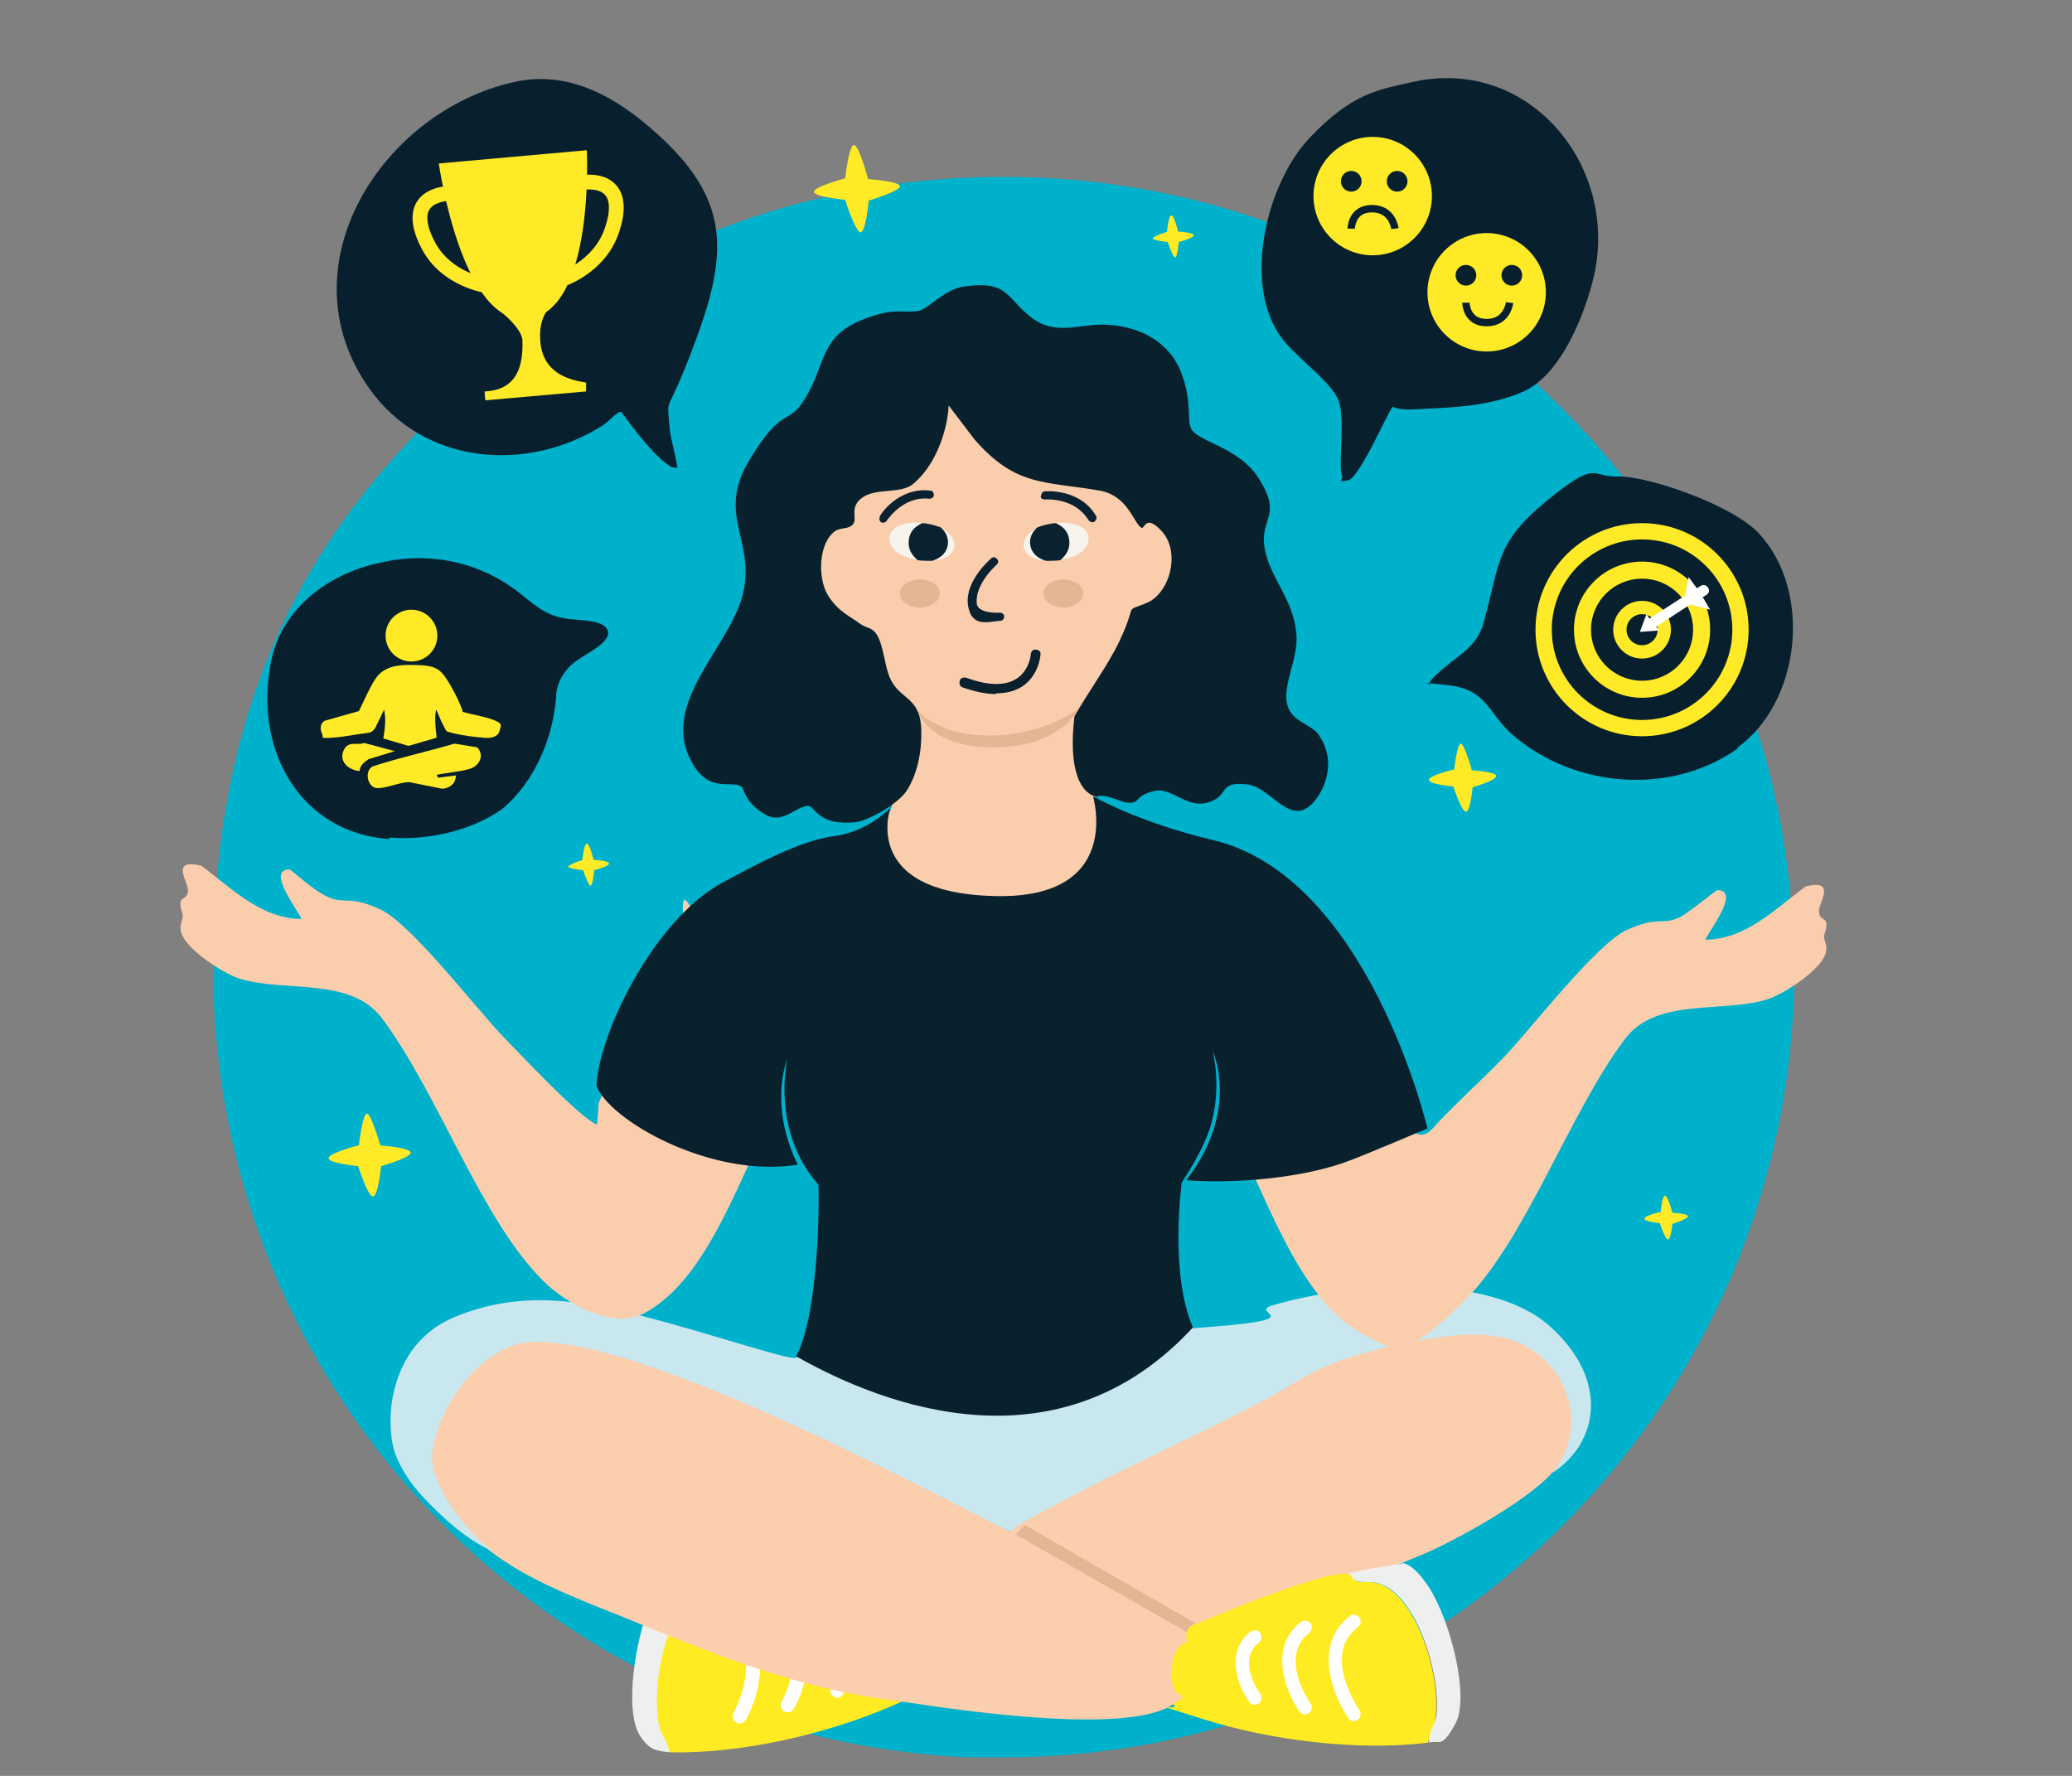 <?xml version="1.0" encoding="UTF-8"?>
<svg id="Calque_1" xmlns="http://www.w3.org/2000/svg" version="1.1" viewBox="0 0 280 240">
  <rect x="0" y="0" width="280" height="240" fill="#808080" stroke="none"/>
  <!-- Generator: Adobe Illustrator 29.3.1, SVG Export Plug-In . SVG Version: 2.1.0 Build 151)  -->
  <defs>
    <style>
      .st0 {
        fill: #09212d;
      }

      .st1 {
        stroke: #ffea27;
        stroke-width: 2px;
      }

      .st1, .st2, .st3, .st4 {
        fill: none;
      }

      .st1, .st3, .st4 {
        stroke-miterlimit: 10;
      }

      .st5 {
        fill: #fbcead;
      }

      .st6 {
        fill: #0a212f;
      }

      .st7 {
        fill: #e4b693;
      }

      .st8 {
        fill: #fff;
      }

      .st3, .st4 {
        stroke: #08202d;
      }

      .st9 {
        fill: #ffea27;
      }

      .st10 {
        fill: #f6f4ec;
      }

      .st11 {
        fill: #c9e7ee;
      }

      .st12 {
        fill: #00b1cc;
      }

      .st13 {
        fill: #facead;
      }

      .st4 {
        stroke-width: 3px;
      }

      .st14 {
        fill: #08202d;
      }

      .st15 {
        fill: #ffeb21;
      }

      .st16 {
        fill: #facdac;
      }

      .st17 {
        fill: #eef0ef;
      }
    </style>
  </defs>
  <path class="st6" d="M118.5,77.7s0,0,0-.1c-.2-.3-.1-.7.2-.9.2-.1,4.6-2.9,9-.3.3.2.4.6.2.9-.2.3-.6.4-.9.2-3.7-2.2-7.5.2-7.6.3-.3.2-.6.1-.8,0Z"/>
  <path class="st6" d="M142.4,77.7s0,0,0-.1c-.2-.3-.1-.7.2-.9.2-.1,4.6-2.9,9-.3.3.2.4.6.2.9-.2.3-.6.4-.9.2-3.7-2.2-7.5.2-7.6.3-.3.2-.6.1-.8,0Z"/>
  <g>
    <path class="st12" d="M242.5,130.6c0,44.5-27.2,82.6-65.9,98.7-12.6,5.3-26.5,8.2-41,8.2s-2.2,0-3.3,0c-3.3,0-6.5-.3-9.6-.7-14.3-1.7-27.7-6.3-39.7-13.1-32.4-18.4-54.2-53.1-54.2-93s15.7-64,40.2-83.6c1.7-1.4,3.5-2.7,5.4-4,11-7.7,23.6-13.4,37.1-16.5,7.8-1.8,15.8-2.7,24.1-2.7,41.1,0,76.7,23.2,94.6,57.2,2.4,4.5,4.4,9.2,6.1,14.1,4,11.2,6.1,23.2,6.1,35.7Z"/>
    <g>
      <path class="st15" d="M98.6,213.1c0,0-.2.8-.8,1s-1.6.2-2.5.5c-5.5,1.9-7.5,13.7-6.3,18.7s1.2,2.2,1.3,3.5c9.5.3,21.3-2.4,30.1-6.2.6-.3,2.8-1,3.6-2.4-.6-.3-1.3-.5-1.3-1.1,1.2-.1,1.5-2.2,1-4.2s-1.5-2.9-2.3-2.8c0-1.2-.2-1.7-.6-2.1-.7-.3-19.7-6.2-22.3-4.9Z"/>
      <path class="st17" d="M91.6,212.3c-1.6.4-2.8,2.6-3.3,3.6-2.5,5-4,15.4-1.8,18.7,1.3,2,2.3,2,3.9,2.2-.1-1.6-1.1-2.3-1.3-3.5-1.2-5,.8-16.8,6.3-18.7s1.8-.2,2.5-.5,1-1.2,1.1-1.3c-3.6-.4-5.7-.4-7.3-.6Z"/>
      <path class="st8" d="M113.2,229.4c-.2,0-.3,0-.5-.1-.5-.3-.6-.8-.4-1.3h0c.1-.2,2.7-4.9-.5-6.9-.4-.3-.6-.9-.3-1.3.3-.4.9-.6,1.3-.3,3.8,2.3,2.4,7.2,1.1,9.5-.2.3-.5.5-.8.5Z"/>
      <path class="st8" d="M106.5,231.4c-.2,0-.3,0-.5-.1-.5-.3-.6-.8-.4-1.3h0c.2-.3,3.7-6.8-.7-9.5-.4-.3-.6-.9-.3-1.3.3-.4.9-.6,1.3-.3,4.8,3,3,9.2,1.4,12-.2.3-.5.5-.8.5Z"/>
      <path class="st8" d="M100,232.9c-.2,0-.3,0-.5-.1-.5-.3-.6-.8-.4-1.3h0c.2-.3,4.3-7.9-.9-11.2-.4-.3-.6-.9-.3-1.3.3-.4.9-.6,1.3-.3,5.4,3.4,3.4,10.5,1.6,13.7-.2.3-.5.5-.8.5Z"/>
    </g>
    <path class="st5" d="M137.1,207.3c3.1,1.7,6.2,3.4,9.4,5,3.7,1.9,7.9,3.4,11.2,5.7,5.2,3.6,6.4,9.8-.2,12.9-6.5,2.9-23.2.8-30.6-.2-3.2-.5-6.5-.9-9.6-1.4-4-.7-7.9-1.6-11.8-2.8-6.3-1.9-12.6-4.4-18.7-6.9-8.5-3.6-17.9-6.4-24.3-13.4-7.6-8.1-5.3-18.7,4.3-23.7,4.2-2.1,8.8-2,13.5-1.2,12.1,2.2,24.4,8.9,35.5,15,6.9,3.8,14.4,7.2,21.3,11h0Z"/>
    <path class="st11" d="M209.8,199c5.3-6.9-.3-17.4-8.4-18.2-6.2-.6-17.6,1.9-23.3,4.5-1.8.8-3.3,2.2-5,3.1-11.3,6-23,11.1-34.2,17.4-.5.3-1.1,1.1-1.6,1.5-4.5-1.7-50.2-27.3-65.9-25.9-6.5.6-12.5,9-13,15.2-.3,4.3,4.9,10.6,8.1,13-2.6-1.1-5.1-3.2-6.3-4.3-2.9-2.7-5.3-5.1-6.7-8.6-1.6-4.1-1.2-14.9,7.9-18.7,8.7-3.6,16.7-2.4,25.6-.1s19.5,5.9,20.5,5.6.8-.8,1-.9c.7-.2,2.1-.1,2.8-.4s.3-.7.4-.7c17.7,2,31.9-.8,49.4-2s7.2-2,10.9-3.1c10.5-3.1,29.2-4.5,37.4,2.8s6.6,15.9.3,19.9Z"/>
    <path class="st5" d="M210.5,198.1c-2.8,4.1-13.8,10.1-18.3,12-16.2,6.8-28.5,9.5-32.6,11.1s-3.7-1.6-6.8-2.8c-4.1-1.6-6.9-4.9-10.8-7-1.2-.7-3.6-1.4-5.3-2.9s2.3-3.1,3.3-3.7c10.5-5.9,21.6-10.6,32.2-16.3,1.7-1,3.4-2.1,5.2-3,3.2-1.7,7.3-2.8,11-3.7,5.2-1,11.9-2.5,16.9-.3,6.3,2.7,9.2,10.7,5.2,16.5h0Z"/>
    <path class="st14" d="M215.4,37.3c-1.2,5.1-4.4,13.3-9.5,15.6s-11.5,2.2-14.4,2.4-3.2-.4-3.3-.3c-.5.3-4.4,9.5-6,9.9s-.7-.3-.8-.5c-.7-1.4.6-8.2-.7-10.7s-5.9-5.7-7.7-8.3c-5.1-7.3-1.8-20.7,4-26.8s9.4-6.5,13.8-7.5c15.7-3.6,28,11.2,24.6,26.2Z"/>
    <path class="st14" d="M234.9,101.1c-9.1,6.5-22.2,5.4-30.5-1.8-3.4-3-3.4-6.1-8.7-6.7s-1.6,0-2.5,0c-.4-.3.9-1.4,1.1-1.6,2.4-2.3,5.3-3.4,6.2-6.9,2.2-7.8,1.5-10.7,8.5-16.4s5.8-3.2,9.7-3.3,15.4,3.8,19,7.7c7.3,7.9,5.6,22.9-3,29Z"/>
    <path class="st14" d="M91.6,63.2c-.5,0-.8,0-1.2-.3-1.9-1.2-5.1-5.3-6.4-7.2-.4-.3-1.8,1.3-2.4,1.7-10.3,6.6-24.3,5.5-31.7-4.9-11.7-16.5,1.7-37.4,19.5-41.4,7.4-1.7,13.9,2,19.3,6.9,9.7,8.7,9.8,15.7,5.5,27.5s-4.1,7.3-3.7,12.4c0,.9,1.2,5.2,1,5.4Z"/>
    <path class="st14" d="M52.6,113.4c-12.1-.9-18.1-12-16.1-23.3,1.1-7.2,7.1-12.2,14.2-13.9,6.6-1.7,13.5-.6,19.2,3.7,1.9,1.5,3.7,3.2,6.1,3.6,2.1.5,6.2,0,6.2,2.2-.4,1.4-2.4,2.3-4,3.4-1.6,1-2.7,2.6-3,4.4-.3,5.9-2.8,12-7.3,15.8-4,2.9-10,4.3-15.1,3.9h-.2Z"/>
    <path class="st16" d="M118.8,49.2c-4.2,1.2-6.7,15.3-6.7,18.3-.6-2.2-2.2-5.9-4.8-3.8-3.3,2.7-.3,15.3,4,20s12.4,13.6,9.6,24c-2.8,10.3-9,9.2-9,9.2,0,0-.2,21,22.2,19,22.4-2,23.8-20.7,23.8-20.7,0,0-9.2-.6-10.3-9.4-1.1-8.7,1.6-16,8-23.4,6.4-7.4,10.9-17.3,8.1-19s-4.5-.7-5.5,3.1c-3.5-5.8.5-13.1-12.1-18.8-6.9-3.1-19.7-.5-27.5,1.7Z"/>
    <path class="st0" d="M148.5,107.7c-1.3,0-4.4-1.6-3.3-10.9,1.8-3.2,4.6-7,6.1-10.2s1.4-4,1.7-4.3,2.1-.7,2.8-1.3c2.6-1.9,3.5-6.7,1.2-9.2s-2.3-.1-2.8-.5c-1.1-.8-1.8-4.3-5.6-5-7.5-1.3-11.3-.5-16.9-6.9l-3.5-4.6c-.2,3.7-1.9,8.2-4.8,10.6-1.7,1.4-4.9.5-6.8,1.8s-.7,2.8-1.3,3.6-1.6.4-2.5,1c-2.2,1.7-2.3,6.2-1,8.5s3.4,3.2,4.3,3.9,1.5.5,2.2,1.3c1.1,1.4,1.2,4.5,2,6.2,1.3,2.9,4.1,2.4,4.2,7s-1.4,7.3-2,8.2c-1.2,1.8-5.2,4-6.8,4.2-5.2.6-5.6-2.2-6.5-2.2-2,.2-3.5,2.7-6.1,1s-2.5-3.3-2.9-3.6c-1.5-.9-4.3.9-6.6-3.1-4.8-8.2,5.4-15.9,6.9-23.4,1.4-6.9-3.6-10.3.7-17.5s5.2-5,7.1-7.7c3.9-5.6,1.7-9.8,10.7-12.2,2.2-.6,3.9-.1,5.2-.4s3.5-3,6.2-3.3c6-.8,5.5,1.6,9.1,4.3,3.4,2.5,6.6.6,10.4.9,4.2.3,8.1,2.3,9.7,6.4s.7,6.5,1.4,7.7c1.1,1.8,6.6,2.5,9.2,6.8,3.1,5,0,5.2.7,9.3s4,6.9,4.3,11.8c.2,3.1-1.8,6.5-1.3,9.1s3.3,2.8,4.3,4.3c1.8,2.6,1.6,5.6,0,8.2-3.5,5.3-6.1-1.1-9.7-1.5s-2.6,1.2-4.4,2.1c-3.4,1.8-5.5-1.8-8.1-1.2s-1.9,1.5-3.2,1.6-2.8-1.2-4.6-.9Z"/>
    <path class="st10" d="M121.9,70.9c1.6-.5,3.7-.3,5.3.5.8.4,1.4.9,1.7,1.7.7,3.1-4.4,3.1-6.9,2-2.1-.9-2.7-3.4-.1-4.2h0Z"/>
    <ellipse class="st7" cx="124.3" cy="80.2" rx="2.7" ry="1.9"/>
    <ellipse class="st7" cx="143.7" cy="80.2" rx="2.7" ry="1.9"/>
    <path class="st6" d="M135.2,83.9c.3,0,.5-.3.5-.6,0-.3-.3-.5-.6-.5,0,0-2.9.2-3.1-1.2-.3-2.7,2.7-5.3,2.7-5.3.2-.2.3-.5,0-.8-.2-.2-.5-.3-.8,0-.1.1-3.5,3-3.1,6.2s2.8,2.3,4.3,2.2Z"/>
    <path class="st6" d="M127,71.2c.6.4,1.2,1.3,1.1,2.3-.2,1.9-2.2,2.3-2.2,2.3,0,0-1.5,0-1.9-.1-.8-.7-1.3-1.5-1.2-2.6s.6-1.8,1.8-2.4c.8,0,2.1.4,2.3.5Z"/>
    <path class="st10" d="M145.4,70.9c-1.6-.5-3.7-.3-5.3.5-.8.4-1.4.9-1.7,1.7-.7,3.1,4.4,3.1,6.9,2,2.1-.9,2.7-3.4.1-4.2h0Z"/>
    <path class="st6" d="M140.3,71.2c-.6.4-1.2,1.3-1.1,2.3.2,1.9,2.2,2.3,2.2,2.3,0,0,1.5,0,1.9-.1.8-.7,1.3-1.5,1.2-2.6s-.6-1.8-1.8-2.4c-.8,0-2.1.4-2.3.5Z"/>
    <path class="st2" d="M242.5,130.6c0,44.5-27.2,82.6-65.9,98.7-12.6,5.3-26.5,8.2-41,8.2s-2.2,0-3.3,0c-3.3,0-6.5-.3-9.6-.7-14.3-1.7-27.7-6.3-39.7-13.1-32.4-18.4-54.2-53.1-54.2-93s15.7-64,40.2-83.6c1.7-1.4,3.5-2.7,5.4-4,11-7.7,23.6-13.4,37.1-16.5,7.8-1.8,15.8-2.7,24.1-2.7,41.1,0,76.7,23.2,94.6,57.2,2.4,4.5,4.4,9.2,6.1,14.1,4,11.2,6.1,23.2,6.1,35.7Z"/>
    <path class="st9" d="M114.2,24.2s.5-4.6,1.2-4.6,1.9,4.6,1.9,4.6c0,0,4.4.3,4.3,1s-4.2,1.9-4.2,1.9c0,0-.4,4.3-1.1,4.3s-2.1-4.4-2.1-4.4c0,0-4.3-.4-4.2-1.1s4.2-1.8,4.2-1.8Z"/>
    <path class="st9" d="M196.5,104.1s.4-3.6.9-3.6,1.5,3.6,1.5,3.6c0,0,3.4.2,3.3.8s-3.2,1.5-3.2,1.5c0,0-.3,3.3-.9,3.3s-1.7-3.4-1.7-3.4c0,0-3.3-.3-3.3-.9s3.3-1.4,3.3-1.4Z"/>
    <path class="st9" d="M48.5,154.8s.5-4.4,1.1-4.3,1.8,4.3,1.8,4.3c0,0,4.2.3,4.1,1s-4,1.8-4,1.8c0,0-.4,4.1-1.1,4.1s-2-4.1-2-4.1c0,0-4.1-.4-4-1.1s4-1.7,4-1.7Z"/>
    <path class="st9" d="M224.4,163.9s.2-2.3.6-2.3,1,2.3,1,2.3c0,0,2.2.1,2.1.5s-2.1,1-2.1,1c0,0-.2,2.1-.6,2.1s-1.1-2.2-1.1-2.2c0,0-2.1-.2-2.1-.6s2.1-.9,2.1-.9Z"/>
    <path class="st9" d="M78.7,116.2s.2-2.2.6-2.2.9,2.2.9,2.2c0,0,2.1.1,2.1.5s-2,.9-2,.9c0,0-.2,2.1-.5,2.1s-1-2.1-1-2.1c0,0-2.1-.2-2-.5s2-.9,2-.9Z"/>
    <path class="st9" d="M157.7,31.3s.2-2.2.6-2.2.9,2.2.9,2.2c0,0,2.1.1,2.1.5s-2,.9-2,.9c0,0-.2,2.1-.5,2.1s-1-2.1-1-2.1c0,0-2.1-.2-2-.5s2-.9,2-.9Z"/>
    <path class="st13" d="M178.4,125c4.4,8.8,8.3,17.7,11.9,26.9,0,0,1.3,2.9,3.4.5s6.6-6.5,9.6-9.6c3.7-3.9,12.4-15.2,16.5-17.1s4.7-.7,6.9-1.6c1.3-.5,5.1-3.8,5.4-3.8,3.4,0-1.9,6.5-1.6,6.7,5.5-.1,9.3-4.1,13.5-7.2,4.4-1.1,1.6,2.4,1.8,3.5s.9.7,1,1.5-.3,1.3-.3,1.8.4,1.2.3,1.7c0,2.4-5.7,6-7.8,6.7-6.1,2-15.1-.3-19.4,5.4-7.6,10.1-13.4,27.2-21.8,35.5s-9.4,6.6-13.6,4.4c-9-4.7-13.3-19.7-18-28-.8-1.4-2.3-1-.8-3.6s2.2-2.5,3-3.9c3.5-5.9,6.3-12.3,9.1-18.5.2-.5.3-1.1,1-1.3Z"/>
    <path class="st13" d="M92.6,129c-4.4,8.8-8.2,10.9-11.7,20.1l-.2,2.8c-.2.3-2.8-1.9-3.2-2.3-3.1-2.8-6.6-6.5-9.6-9.6-3.7-3.9-12.4-15.2-16.5-17.1s-4.7-.7-6.9-1.6-5.1-3.8-5.4-3.8c-3.4,0,1.9,6.5,1.6,6.7-5.5-.1-9.3-4.1-13.5-7.2-4.4-1.1-1.6,2.4-1.8,3.5s-.9.7-1,1.5.3,1.3.3,1.8-.4,1.2-.3,1.7c0,2.4,5.7,6,7.8,6.7,6.1,2,15.1-.3,19.4,5.4,7.6,10.1,13.4,27.2,21.8,35.5,3.1,3.1,9.4,6.6,13.6,4.4,9-4.7,13.3-19.7,18-28,.8-1.4-1.7-1-3.2-3.6s1.8-2.6,1-4c-3.5-5.9-6.3-12.3-9.1-18.5s-.5,5.7-1.1,5.5Z"/>
    <path class="st0" d="M120.4,109.1s-3,3.3-7.7,3.9-11,4.1-15.1,6.3c-9.1,4.9-16.6,20.1-17,27.4,1.6,4.6,15.4,12.6,27.2,10.7-4-8.2-1.4-14.3-1.4-14.3,0,0-2.3,9.7,4.2,17,.1,2.1.1,17.3-3,23.2,12.3,7,35.7,15.5,53.6-3.9-3.2-7.4-1.5-19.6-1.5-19.6,0,0,3.1-4.5,4-8,1.4-5,.2-9.7.2-9.7,0,0,3.7,8-3.6,17.4,6.1.5,15.8-.2,22.2-2.7,2.4-.9,10.4-4.3,10.4-4.3,0,0-8-34.1-29.1-39-10.1-2.4-16.1-5.9-16.1-5.9,0,0,4.2,13.9-13.2,13.5-18.6-.4-14.1-12.2-14.1-12.2Z"/>
    <path class="st0" d="M134.6,93.8c-1.3,0-2.8-.3-4.5-.9-.4-.1-.5-.5-.4-.9s.5-.5.9-.4c3,1.1,5.3,1.1,6.8.1,1.7-1.1,1.9-3.2,1.9-3.3,0-.4.4-.7.7-.6.4,0,.7.3.6.7,0,.1-.2,2.8-2.5,4.3-1,.6-2.1.9-3.5.9Z"/>
    <path class="st7" d="M124,96s2.7,3.5,10,3.4,11.7-3.6,11.7-3.6c0,0-2.3,5.2-11.5,5.2-8.9,0-10.2-5-10.2-5Z"/>
    <g>
      <path class="st15" d="M182.5,212.7c0,0,.3.8.9,1s1.6,0,2.5.2c5.6,1.3,8.8,12.9,8.1,18s-1,2.3-1,3.6c-9.4,1.2-21.4-.3-30.5-3.2s-2.9-.7-3.9-2c.5-.4,1.2-.6,1.2-1.2-1.2,0-1.7-2-1.4-4.1s1.2-3,2-3c-.2-1.2,0-1.7.3-2.1.6-.3,19-8.2,21.7-7.1Z"/>
      <path class="st17" d="M189.4,211.2c1.6.2,3,2.3,3.7,3.3,3,4.7,5.5,14.9,3.6,18.4s-2.1,2.2-3.6,2.6c0-1.6.8-2.4,1-3.6.7-5-2.5-16.7-8.1-18-.9-.2-1.8,0-2.5-.2s-1.2-1.1-1.2-1.1c3.5-.8,5.6-1,7.2-1.3Z"/>
      <path class="st8" d="M169.6,230.4c-.3,0-.6-.1-.8-.4-1.5-2.1-3.3-6.8.2-9.5.4-.3,1-.2,1.3.2.3.4.2,1-.2,1.3-3,2.3,0,6.7.2,6.9.3.4.2,1-.2,1.3-.2.1-.4.2-.5.2Z"/>
      <path class="st8" d="M176.4,231.7c-.3,0-.6-.1-.8-.4-1.9-2.7-4.2-8.7.2-12.1.4-.3,1-.2,1.3.2.3.4.2,1-.2,1.3-4.1,3.2,0,9.3.2,9.5.3.4.2,1-.2,1.3-.2.1-.4.2-.5.2Z"/>
      <path class="st8" d="M183,232.6c-.3,0-.6-.1-.8-.4-2.1-3.1-4.8-9.9.2-13.8.4-.3,1-.2,1.3.2.3.4.2,1-.2,1.3-4.9,3.7,0,10.9.2,11.2.3.4.2,1-.2,1.3-.2.1-.4.2-.5.2Z"/>
    </g>
    <path class="st7" d="M138.5,206.1l23.1,13.3s-1,.2-1.2,1.2c-.8-.5-22.1-12.6-23.1-13.2.8-1,1.2-1.3,1.2-1.3Z"/>
    <path class="st6" d="M119.1,70.6s0,0,0,0c-.3-.2-.3-.5-.2-.8,0-.2,2.5-4,6.8-3.5.3,0,.5.3.5.6,0,.3-.3.5-.6.5-3.6-.4-5.7,2.9-5.8,3-.1.2-.4.3-.7.2Z"/>
    <path class="st6" d="M140.7,67.1s0,0,0-.1c0-.3.2-.6.5-.6.2,0,4.7-.4,6.9,3.3.2.3,0,.6-.2.8-.3.2-.6,0-.8-.2-1.9-3.1-5.7-2.8-5.9-2.8-.3,0-.5-.1-.6-.4Z"/>
  </g>
  <circle class="st9" cx="185.5" cy="26.5" r="8"/>
  <circle class="st9" cx="200.9" cy="39.5" r="8"/>
  <circle class="st14" cx="182.6" cy="24.5" r="1.4"/>
  <circle class="st14" cx="188.8" cy="24.5" r="1.4"/>
  <path class="st3" d="M182.6,30.9s0-2.7,2.8-2.7,3.1,2.7,3.1,2.7"/>
  <circle class="st14" cx="198.1" cy="37.2" r="1.4"/>
  <circle class="st14" cx="204.3" cy="37.2" r="1.4"/>
  <path class="st3" d="M198.1,40.9s0,2.7,2.8,2.7,3.1-2.7,3.1-2.7"/>
  <circle class="st9" cx="221.9" cy="85.1" r="14.4"/>
  <circle class="st4" cx="221.9" cy="85.1" r="10.7"/>
  <circle class="st4" cx="221.9" cy="85.1" r="5.4"/>
  <circle class="st14" cx="221.9" cy="85.1" r="2.1"/>
  <path class="st8" d="M228.4,81.7l2.7.7-1-1.7.5-.3c.3-.2.5-.6.2-1-.3-.4-.7-.4-1-.2l-.5.3-1.1-1.5-.5,2.5-4.8,3.1-.4-.6-.9,2.4,2.6-.2-.4-.5,4.6-3Z"/>
  <g>
    <path class="st9" d="M59.3,22.1s3.1,22.2,12.1,21,7.9-22.8,7.9-22.8l-20.1,1.8Z"/>
    <path class="st1" d="M65.8,38.6s-5.4-.7-7.9-5.4-.8-7.2,3.9-7.1"/>
    <path class="st1" d="M75.8,37.8s5.2-1.6,6.9-6.7c1.7-5-.4-7.2-5-6.3"/>
    <path class="st9" d="M66.9,41.5s3.6,2.6,3.7,4.5c.1,3.1-.5,6.7-5.1,6.9,0,.8.1,1.2.1,1.2l13.6-1.2v-1.2c-2.6-.4-5.9-1.4-6.2-5.7s2.4-5.2,2.4-5.2l-8.4.6Z"/>
  </g>
  <g>
    <path class="st9" d="M59,104.7l.2.4,2.4-.3c0,1.1-.8,1.7-1.8,1.8l-4.5-.9c-1.3,0-3.2.9-4.4.8s-1.7-2.2-.6-2.9c3.6-1.2,7.4-2,11.1-3.1l3.1.5c1,1.1.3,2.5-1,2.9s-3,.5-4.4.8Z"/>
    <g>
      <path class="st9" d="M62.5,96.2c1.4.4,2.9.6,4.2,1.1s1,.7.8,1.5-1.2,1-2.1.9c-1.3-.1-2.9-.3-4.1-.6s-.9-.2-1.3-.9-.7-1.5-1-2.2c-.2,0-.1,0-.1.1-.2,1.1,0,2.5.1,3.6l-3.8,1.1-3.4-1c.2-1.3.4-2.6.1-3.9l-1.1,2.3c-.2.4-.4.6-.8.8-1.7.2-3.5.6-5.2.7s-1,0-1.3-.6-.2-1.4.4-1.7l4.6-1.3c.7-1.4,1.3-2.9,2.2-4.3,1.3-2.1,3.9-2,6.2-1.9s2.9.9,3.9,2.6,1.2,2.3,1.7,3.5Z"/>
      <circle class="st9" cx="55.6" cy="85.9" r="3.5"/>
    </g>
    <path class="st9" d="M53.4,101.5l-3.6,1.1c-.6.4-1.2.9-1.2,1.6-1.4-.1-2.8-1.2-2.2-2.7s1.9-.7,2.8-1.1l4.1,1.1Z"/>
  </g>
</svg>